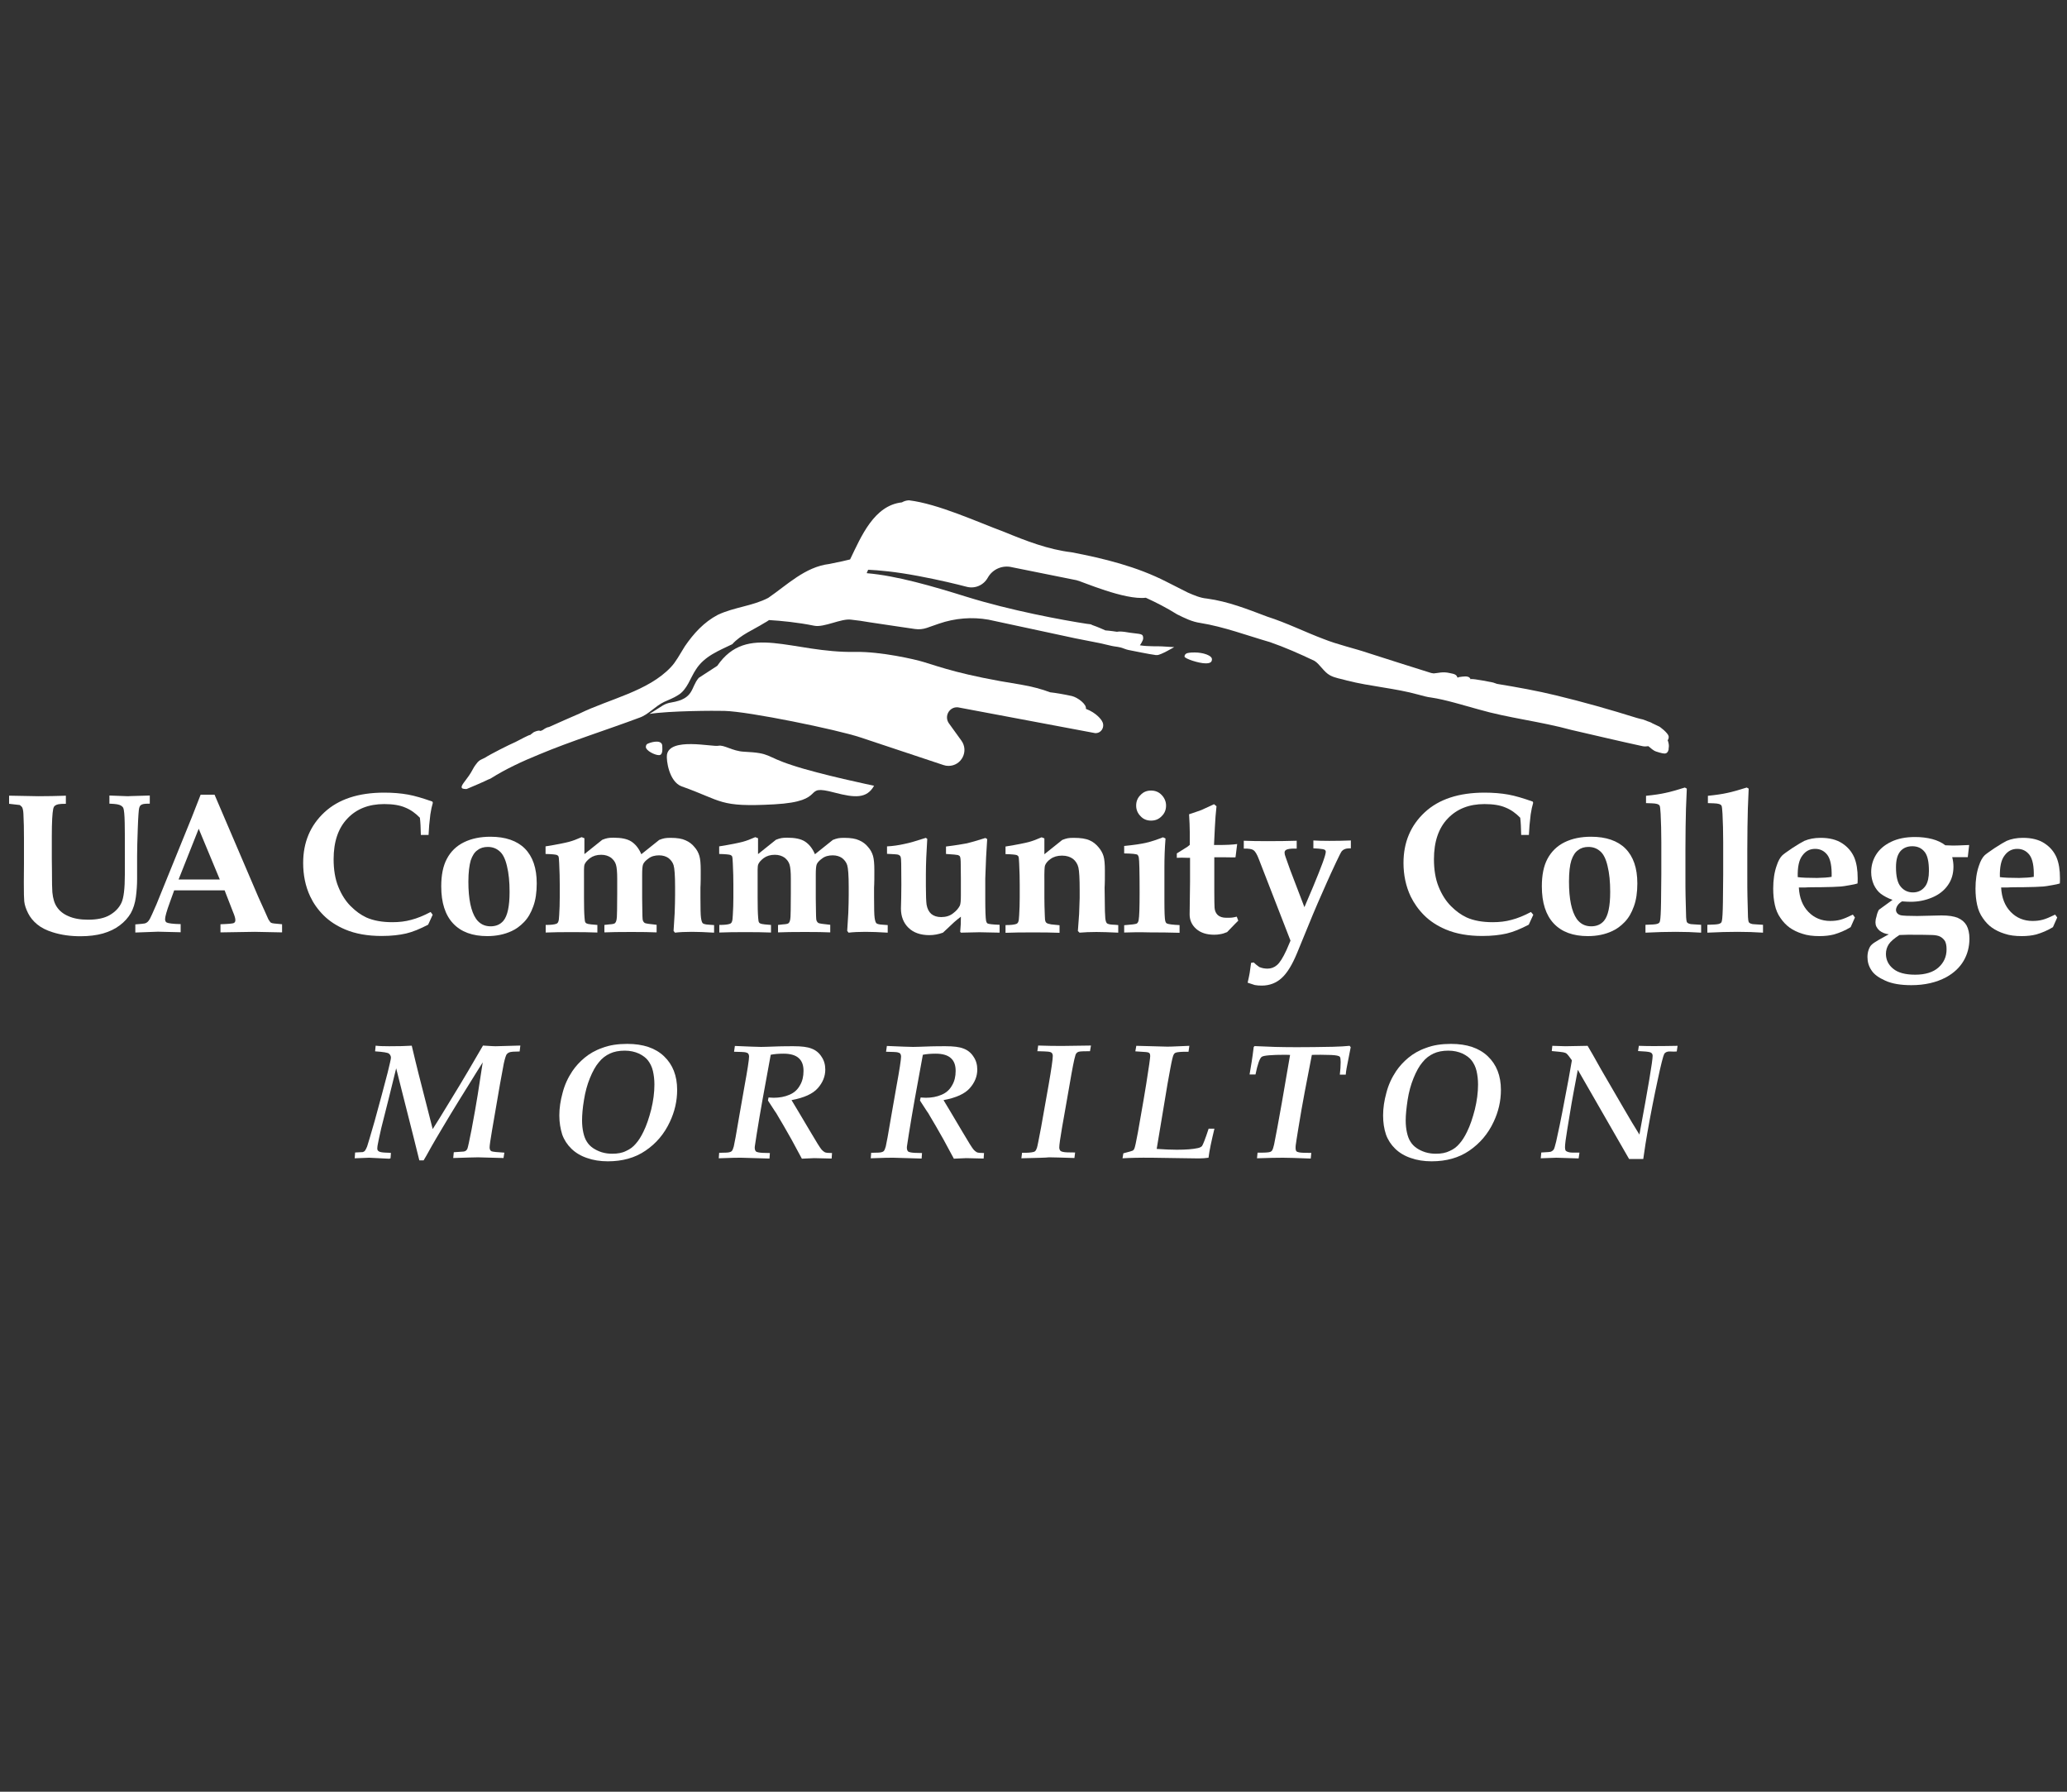 <?xml version="1.0" encoding="utf-8"?>
<!-- Generator: Adobe Illustrator 27.7.0, SVG Export Plug-In . SVG Version: 6.00 Build 0)  -->
<svg version="1.1" id="Layer_1" xmlns="http://www.w3.org/2000/svg" xmlns:xlink="http://www.w3.org/1999/xlink" x="0px" y="0px"
	 viewBox="0 0 150 130" style="enable-background:new 0 0 150 130;" xml:space="preserve">
<rect x="0" y="0" width="150" height="130" fill="#333333" stroke="none"/>
<style type="text/css">
	.st0{fill:#FFFFFF;}
</style>
<g>
	<g>
		<g>
			<path class="st0" d="M25.74,84.04l0.03-0.42l0.56-0.03c0.06-0.02,0.1-0.05,0.14-0.08c0.05-0.06,0.11-0.17,0.17-0.32
				c0.05-0.15,0.24-0.77,0.55-1.86c0.38-1.37,0.69-2.54,0.94-3.5c0.15-0.62,0.24-0.99,0.24-1.09c0-0.11-0.05-0.21-0.14-0.29
				c-0.09-0.08-0.43-0.13-1.01-0.17l0.04-0.41c0.25,0.03,0.58,0.04,0.99,0.04c0.64,0,1.19-0.01,1.63-0.04
				c0.19,0.8,0.35,1.47,0.49,2.02l1.03,4.03c0.22-0.33,0.64-1.02,1.28-2.07c0.45-0.73,0.89-1.46,1.32-2.19
				c0.53-0.9,0.88-1.5,1.05-1.8l0.14,0.01c0.45,0.03,0.71,0.04,0.77,0.04l1.8-0.05l-0.05,0.43c-0.38,0-0.63,0.02-0.74,0.06
				c-0.08,0.03-0.14,0.07-0.2,0.14c-0.06,0.09-0.13,0.31-0.21,0.67c-0.03,0.14-0.12,0.65-0.28,1.52l-0.58,3.37
				c-0.11,0.66-0.17,1.05-0.17,1.2c0,0.14,0.05,0.24,0.14,0.28c0.1,0.04,0.41,0.07,0.93,0.1l-0.06,0.39
				c-1.04-0.03-1.66-0.05-1.85-0.05c-0.25,0-0.85,0.02-1.8,0.05l0.04-0.42c0.04,0,0.29-0.02,0.72-0.05
				c0.06-0.01,0.12-0.03,0.17-0.07c0.04-0.03,0.07-0.08,0.1-0.14c0.04-0.1,0.14-0.57,0.3-1.38c0.19-0.98,0.33-1.83,0.45-2.55
				l0.36-2.33c-0.13,0.22-0.29,0.45-0.44,0.7l-1.31,2.11c-0.39,0.63-0.77,1.26-1.15,1.9c-0.38,0.64-0.65,1.09-0.81,1.38
				c-0.31,0.56-0.5,0.9-0.58,1.02h-0.31c-0.03-0.1-0.17-0.66-0.42-1.69l-0.83-3.28c-0.23-0.91-0.37-1.48-0.43-1.71l-0.51,2.07
				c-0.35,1.37-0.54,2.13-0.57,2.26c-0.15,0.66-0.24,1.08-0.27,1.27c-0.01,0.08-0.02,0.15-0.02,0.23c0,0.08,0.03,0.14,0.1,0.19
				c0.08,0.06,0.26,0.09,0.54,0.1c0.12,0,0.25,0.01,0.35,0.02l-0.03,0.39l-0.1,0.03L26.79,84L25.74,84.04z"/>
			<path class="st0" d="M40.59,80.93c0-0.53,0.08-1.07,0.24-1.65c0.15-0.58,0.39-1.09,0.71-1.57c0.24-0.35,0.53-0.67,0.88-0.96
				c0.35-0.29,0.77-0.54,1.29-0.72c0.52-0.2,1.12-0.29,1.81-0.29c1.16,0,2.04,0.3,2.67,0.9c0.63,0.6,0.95,1.41,0.95,2.44
				c0,0.81-0.18,1.58-0.53,2.32c-0.41,0.88-1,1.57-1.77,2.09c-0.76,0.52-1.67,0.77-2.73,0.77c-0.56,0-1.06-0.08-1.51-0.24
				c-0.45-0.15-0.83-0.38-1.13-0.67c-0.3-0.29-0.53-0.64-0.67-1.03C40.67,81.9,40.59,81.45,40.59,80.93z M42.24,81.3
				c0,0.31,0.03,0.6,0.09,0.87c0.06,0.27,0.14,0.49,0.26,0.67c0.11,0.18,0.26,0.33,0.43,0.45c0.18,0.12,0.39,0.23,0.64,0.31
				c0.26,0.08,0.52,0.11,0.77,0.11c0.39,0,0.73-0.06,1-0.2c0.28-0.12,0.52-0.3,0.71-0.53c0.2-0.22,0.38-0.51,0.55-0.86
				c0.23-0.46,0.41-1.01,0.57-1.63c0.15-0.62,0.23-1.22,0.23-1.8c0-0.36-0.04-0.69-0.11-0.99c-0.07-0.3-0.2-0.55-0.35-0.75
				c-0.15-0.2-0.38-0.37-0.67-0.51c-0.29-0.13-0.63-0.21-1.02-0.21c-0.42,0-0.78,0.07-1.08,0.21s-0.57,0.34-0.8,0.63
				c-0.24,0.28-0.45,0.66-0.65,1.15c-0.2,0.49-0.34,1.01-0.43,1.58C42.28,80.39,42.24,80.89,42.24,81.3z"/>
			<path class="st0" d="M52.16,84.04l0.03-0.4h0.1c0.36,0,0.6-0.01,0.71-0.06c0.05-0.02,0.08-0.04,0.11-0.07
				c0.05-0.06,0.1-0.18,0.14-0.33c0.04-0.15,0.18-0.9,0.4-2.22l0.37-2.11c0.23-1.25,0.34-1.98,0.34-2.2c0-0.08-0.02-0.14-0.06-0.2
				c-0.04-0.05-0.11-0.08-0.21-0.1c-0.09-0.02-0.37-0.03-0.82-0.04l0.06-0.42l1.2,0.05c0.3,0.01,0.54,0.02,0.7,0.02
				c0.09,0,0.54-0.01,1.32-0.04c0.35-0.01,0.7-0.01,1.05-0.01c0.56,0,0.99,0.05,1.29,0.17c0.3,0.11,0.55,0.31,0.72,0.58
				c0.19,0.27,0.28,0.59,0.28,0.94c0,0.49-0.18,0.94-0.54,1.35c-0.36,0.41-0.99,0.7-1.91,0.87c0.21,0.34,0.66,1.1,1.36,2.28
				c0.44,0.75,0.72,1.2,0.83,1.32c0.07,0.08,0.15,0.14,0.24,0.19c0.08,0.03,0.25,0.05,0.51,0.05l-0.03,0.4l-1.26-0.03l-0.69,0.03
				c-0.04,0-0.11,0.01-0.21,0.01l-0.75-1.39c-0.44-0.78-0.77-1.35-0.99-1.71c-0.08-0.14-0.15-0.27-0.22-0.35
				c-0.09-0.14-0.26-0.4-0.5-0.77l0.04-0.22c0.15,0.01,0.28,0.02,0.37,0.02c0.42,0,0.81-0.07,1.15-0.22
				c0.34-0.14,0.59-0.37,0.76-0.68c0.18-0.3,0.26-0.65,0.26-1.05c0-0.41-0.11-0.72-0.35-0.93c-0.23-0.21-0.6-0.32-1.1-0.32
				c-0.38,0-0.69,0.03-0.93,0.08c-0.08,0.42-0.28,1.51-0.59,3.23c-0.15,0.86-0.3,1.7-0.43,2.54c-0.08,0.51-0.12,0.8-0.13,0.85
				c-0.01,0.05-0.01,0.1-0.01,0.15c0,0.08,0.02,0.15,0.06,0.21s0.1,0.08,0.2,0.1c0.13,0.03,0.41,0.05,0.84,0.05l-0.03,0.4
				l-2.07-0.06C53.6,83.99,53.06,84.01,52.16,84.04z"/>
			<path class="st0" d="M63.19,84.04l0.03-0.4h0.1c0.36,0,0.6-0.01,0.71-0.06c0.05-0.02,0.08-0.04,0.11-0.07
				c0.05-0.06,0.1-0.18,0.14-0.33c0.04-0.15,0.18-0.9,0.4-2.22l0.37-2.11c0.23-1.25,0.34-1.98,0.34-2.2c0-0.08-0.02-0.14-0.06-0.2
				c-0.04-0.05-0.11-0.08-0.21-0.1c-0.09-0.02-0.37-0.03-0.82-0.04l0.06-0.42l1.2,0.05c0.3,0.01,0.54,0.02,0.7,0.02
				c0.09,0,0.54-0.01,1.32-0.04c0.35-0.01,0.7-0.01,1.05-0.01c0.56,0,0.99,0.05,1.29,0.17c0.3,0.11,0.55,0.31,0.72,0.58
				c0.19,0.27,0.28,0.59,0.28,0.94c0,0.49-0.18,0.94-0.54,1.35c-0.36,0.41-0.99,0.7-1.91,0.87c0.21,0.34,0.66,1.1,1.36,2.28
				c0.44,0.75,0.72,1.2,0.83,1.32c0.07,0.08,0.15,0.14,0.24,0.19c0.08,0.03,0.25,0.05,0.51,0.05l-0.03,0.4l-1.26-0.03l-0.69,0.03
				c-0.04,0-0.11,0.01-0.21,0.01l-0.75-1.39c-0.44-0.78-0.77-1.35-0.99-1.71c-0.08-0.14-0.15-0.27-0.22-0.35
				c-0.09-0.14-0.26-0.4-0.5-0.77l0.05-0.22c0.15,0.01,0.28,0.02,0.37,0.02c0.42,0,0.81-0.07,1.15-0.22
				c0.34-0.14,0.59-0.37,0.76-0.68c0.18-0.3,0.26-0.65,0.26-1.05c0-0.41-0.11-0.72-0.35-0.93c-0.23-0.21-0.6-0.32-1.1-0.32
				c-0.38,0-0.69,0.03-0.93,0.08c-0.08,0.42-0.28,1.51-0.59,3.23c-0.15,0.86-0.3,1.7-0.43,2.54c-0.08,0.51-0.12,0.8-0.13,0.85
				c-0.01,0.05-0.01,0.1-0.01,0.15c0,0.08,0.02,0.15,0.06,0.21s0.1,0.08,0.2,0.1c0.13,0.03,0.41,0.05,0.84,0.05l-0.03,0.4
				l-2.07-0.06C64.63,83.99,64.09,84.01,63.19,84.04z"/>
			<path class="st0" d="M74.12,84.04l0.05-0.4c0.36,0.01,0.64-0.01,0.84-0.06c0.04-0.01,0.07-0.03,0.1-0.05
				c0.06-0.05,0.1-0.13,0.14-0.25c0.04-0.11,0.13-0.6,0.3-1.48l0.55-3.1c0.2-1.15,0.3-1.84,0.3-2.09c0-0.09-0.03-0.17-0.08-0.22
				c-0.05-0.05-0.15-0.08-0.3-0.09c-0.09-0.01-0.34-0.02-0.74-0.03l0.06-0.41c0.6,0.02,1.17,0.03,1.69,0.03
				c0.35,0,1.06-0.01,2.14-0.03l-0.07,0.41c-0.44,0-0.71,0.01-0.82,0.04c-0.06,0.02-0.11,0.05-0.15,0.09s-0.08,0.11-0.1,0.21
				c-0.07,0.21-0.21,0.9-0.41,2.08c-0.27,1.51-0.44,2.55-0.55,3.13c-0.13,0.76-0.2,1.25-0.2,1.44c0,0.09,0.02,0.15,0.06,0.21
				c0.04,0.05,0.11,0.09,0.23,0.11c0.11,0.03,0.4,0.04,0.86,0.04l-0.05,0.4c-0.95-0.03-1.57-0.05-1.85-0.05
				C75.93,84,75.26,84.01,74.12,84.04z"/>
			<path class="st0" d="M81.46,84.04l0.06-0.36c0.43-0.11,0.66-0.18,0.69-0.2c0.04-0.03,0.07-0.07,0.1-0.12
				c0.05-0.09,0.14-0.51,0.27-1.22c0.34-1.95,0.55-3.12,0.6-3.49c0.2-1.24,0.29-1.92,0.29-2.03c0-0.09-0.02-0.17-0.06-0.21
				c-0.04-0.04-0.13-0.07-0.28-0.08l-0.74-0.05l0.07-0.4c0.23,0,0.6,0.01,1.15,0.03c0.54,0.02,0.91,0.03,1.1,0.03
				c0.21,0,0.42-0.01,0.65-0.02l0.95-0.04l-0.06,0.43h-0.12c-0.44,0-0.72,0.02-0.84,0.08c-0.04,0.02-0.08,0.06-0.11,0.11
				c-0.06,0.09-0.14,0.43-0.25,1.02c-0.14,0.75-0.28,1.53-0.4,2.3l-0.59,3.54c0.59,0.04,1.07,0.06,1.46,0.06
				c0.66,0,1.17-0.04,1.53-0.12c0.14-0.03,0.25-0.09,0.3-0.15c0.07-0.1,0.24-0.52,0.48-1.26h0.42C87.91,82.8,87.76,83.5,87.7,84
				c-0.22,0.03-0.45,0.05-0.71,0.05c-0.31,0-0.77-0.01-1.39-0.02C84.44,84.01,83.78,84,83.61,84
				C82.69,83.99,81.98,84.01,81.46,84.04z"/>
			<path class="st0" d="M91.22,84.04l0.04-0.41c0.5,0.01,0.8-0.01,0.91-0.05c0.06-0.02,0.1-0.05,0.14-0.1
				c0.05-0.07,0.1-0.22,0.15-0.44c0.12-0.62,0.32-1.63,0.56-3.02c0.24-1.38,0.44-2.55,0.6-3.48l-0.35-0.01c-1,0-1.57,0.05-1.71,0.15
				c-0.14,0.1-0.3,0.53-0.45,1.28h-0.43c0.1-0.57,0.21-1.23,0.3-1.99l0.06-0.07l1.49,0.06c0.44,0.01,0.96,0.02,1.54,0.02
				c0.81,0,1.69-0.01,2.65-0.03c0.51-0.01,0.91-0.04,1.22-0.07l0.08,0.1c-0.17,0.85-0.27,1.35-0.3,1.53
				c-0.03,0.17-0.05,0.32-0.06,0.46h-0.43c0.04-0.33,0.06-0.63,0.06-0.91c0-0.2-0.02-0.32-0.05-0.37c-0.04-0.05-0.1-0.08-0.21-0.1
				c-0.18-0.04-0.57-0.06-1.18-0.06c-0.29,0-0.5,0-0.65,0.01l-0.52,2.7c-0.15,0.81-0.31,1.68-0.46,2.63
				c-0.1,0.63-0.17,1.04-0.19,1.22c-0.01,0.08-0.01,0.15-0.01,0.23c0,0.09,0.02,0.15,0.05,0.2c0.03,0.04,0.1,0.07,0.2,0.09
				c0.13,0.03,0.43,0.04,0.89,0.04l-0.04,0.41C94.1,84.02,93.43,84,93.1,84C92.69,84,92.06,84.01,91.22,84.04z"/>
			<path class="st0" d="M100.37,80.93c0-0.53,0.08-1.07,0.24-1.65c0.15-0.58,0.39-1.09,0.71-1.57c0.24-0.35,0.53-0.67,0.88-0.96
				c0.35-0.29,0.77-0.54,1.29-0.72c0.52-0.2,1.12-0.29,1.81-0.29c1.16,0,2.04,0.3,2.67,0.9c0.63,0.6,0.95,1.41,0.95,2.44
				c0,0.81-0.18,1.58-0.53,2.32c-0.41,0.88-1.01,1.57-1.77,2.09c-0.76,0.52-1.67,0.77-2.73,0.77c-0.56,0-1.06-0.08-1.51-0.24
				c-0.45-0.15-0.83-0.38-1.13-0.67c-0.3-0.29-0.53-0.64-0.67-1.03C100.44,81.9,100.37,81.45,100.37,80.93z M102.01,81.3
				c0,0.31,0.03,0.6,0.09,0.87c0.06,0.27,0.14,0.49,0.26,0.67c0.11,0.18,0.26,0.33,0.43,0.45s0.39,0.23,0.64,0.31
				c0.26,0.08,0.52,0.11,0.77,0.11c0.39,0,0.72-0.06,1-0.2c0.28-0.12,0.52-0.3,0.71-0.53c0.2-0.22,0.38-0.51,0.55-0.86
				c0.23-0.46,0.41-1.01,0.57-1.63c0.15-0.62,0.23-1.22,0.23-1.8c0-0.36-0.04-0.69-0.11-0.99c-0.07-0.3-0.2-0.55-0.35-0.75
				c-0.15-0.2-0.38-0.37-0.67-0.51c-0.29-0.13-0.63-0.21-1.02-0.21c-0.42,0-0.78,0.07-1.08,0.21s-0.57,0.34-0.8,0.63
				c-0.24,0.28-0.45,0.66-0.65,1.15c-0.2,0.49-0.34,1.01-0.43,1.58C102.06,80.41,102.01,80.89,102.01,81.3z"/>
			<path class="st0" d="M111.81,84.04l0.04-0.42c0.43-0.02,0.66-0.04,0.7-0.06c0.07-0.03,0.13-0.07,0.19-0.14
				c0.05-0.06,0.11-0.27,0.19-0.6c0.2-0.89,0.34-1.59,0.44-2.11c0.38-1.95,0.61-3.21,0.7-3.78c-0.17-0.24-0.29-0.4-0.38-0.48
				c-0.06-0.05-0.14-0.08-0.25-0.1c-0.1-0.02-0.37-0.05-0.83-0.09l0.04-0.38c0.57,0.02,0.88,0.03,0.94,0.03l1.62-0.03
				c0.1,0.18,0.23,0.39,0.38,0.65l0.59,1.05c0.66,1.13,1.21,2.07,1.64,2.82c0.43,0.75,0.82,1.39,1.15,1.92
				c0.64-3.44,0.96-5.34,0.96-5.72c0-0.12-0.06-0.21-0.18-0.25c-0.11-0.04-0.41-0.07-0.88-0.09l0.06-0.38
				c0.3,0.01,0.65,0.02,1.05,0.02c0.63,0,1.22-0.01,1.76-0.02l-0.06,0.41c-0.09,0-0.15,0.01-0.2,0.01l-0.32-0.01
				c-0.1,0-0.2,0.02-0.28,0.07c-0.04,0.02-0.08,0.06-0.11,0.11c-0.07,0.13-0.24,0.77-0.48,1.92c-0.25,1.15-0.5,2.42-0.74,3.78
				c-0.09,0.5-0.19,1.14-0.3,1.92h-1.03l-3.72-6.47c-0.25,1.29-0.39,2.1-0.45,2.42c-0.27,1.59-0.41,2.5-0.44,2.73
				c-0.03,0.23-0.04,0.39-0.04,0.48c0,0.11,0.02,0.19,0.05,0.24c0.04,0.04,0.11,0.08,0.23,0.11c0.11,0.03,0.37,0.04,0.77,0.03
				l-0.06,0.42L112.94,84L111.81,84.04z"/>
		</g>
		<g>
			<path class="st0" d="M0.66,58.32v-0.59l2.13,0.04l0.96-0.01l0.77-0.02l0.26-0.01v0.59c-0.52,0-0.65,0.04-0.78,0.13
				c-0.07,0.04-0.11,0.12-0.14,0.25c-0.06,0.29-0.1,0.94-0.1,1.94v1.65l0.01,0.84c0,0.87,0.01,1.4,0.03,1.61
				c0.04,0.44,0.15,0.81,0.33,1.07c0.18,0.27,0.45,0.5,0.83,0.66c0.37,0.17,0.85,0.26,1.43,0.26c0.66,0,1.19-0.11,1.58-0.34
				s0.67-0.52,0.84-0.88c0.17-0.36,0.25-1.04,0.25-2.05V62c0-1.25,0-2.01-0.01-2.29c-0.01-0.6-0.05-0.96-0.1-1.08
				c-0.03-0.07-0.09-0.13-0.17-0.18c-0.15-0.08-0.31-0.12-0.84-0.14v-0.59c0.86,0.03,1.18,0.05,1.34,0.05c0.04,0,0.1,0,0.2-0.01
				l1.39-0.04v0.59c-0.44,0-0.53,0.03-0.64,0.1c-0.06,0.04-0.1,0.11-0.13,0.22c-0.03,0.1-0.07,0.59-0.1,1.45
				c-0.03,0.86-0.05,1.53-0.05,2.02v1.67c0,0.42-0.03,0.87-0.09,1.32c-0.06,0.45-0.19,0.85-0.37,1.17c-0.19,0.32-0.45,0.62-0.8,0.88
				c-0.34,0.26-0.74,0.45-1.22,0.59c-0.46,0.13-1.01,0.2-1.63,0.2c-0.72,0-1.39-0.09-2.02-0.29c-0.45-0.14-0.83-0.33-1.12-0.57
				c-0.29-0.24-0.51-0.51-0.66-0.81s-0.25-0.58-0.28-0.86c-0.02-0.18-0.03-0.63-0.03-1.38l0.01-1.36v-1.81
				c0-0.66-0.01-1.26-0.04-1.8c-0.01-0.21-0.04-0.36-0.08-0.45c-0.02-0.05-0.08-0.11-0.18-0.19L0.66,58.32z"/>
		</g>
		<path class="st0" d="M9.82,67.66v-0.59c0.38-0.03,0.61-0.05,0.69-0.07c0.07-0.02,0.13-0.05,0.19-0.1c0.05-0.04,0.1-0.11,0.17-0.22
			c0.05-0.09,0.22-0.45,0.49-1.08c0.12-0.29,0.36-0.88,0.71-1.75l1.86-4.58l0.63-1.61h1.01l3.18,7.43l0.44,0.97l0.29,0.65
			c0.05,0.08,0.09,0.14,0.13,0.19s0.09,0.06,0.14,0.08c0.05,0.02,0.2,0.03,0.41,0.05c0.07,0.01,0.18,0.02,0.31,0.03v0.59l-1.98-0.04
			L16,67.65v-0.59c0.58-0.02,0.9-0.05,0.97-0.09c0.07-0.04,0.11-0.1,0.11-0.21c0-0.12-0.05-0.31-0.17-0.59l-0.61-1.57h-3.66
			l-0.31,0.86c-0.24,0.65-0.35,1.06-0.35,1.23c0,0.11,0.04,0.2,0.11,0.24c0.11,0.06,0.45,0.11,1.02,0.12v0.59l-1.64-0.04L9.82,67.66
			z M15.95,63.81l-1.53-3.68l-1.46,3.68H15.95z"/>
		<g>
			<path class="st0" d="M31.4,66.37l-0.33,0.72c-0.59,0.31-1.13,0.53-1.6,0.64c-0.48,0.11-1.06,0.18-1.77,0.18
				c-1,0-1.9-0.15-2.67-0.48c-0.61-0.26-1.13-0.6-1.55-1.02s-0.74-0.88-0.97-1.37C22.16,64.3,22,63.48,22,62.61
				c0-1.5,0.52-2.72,1.54-3.67s2.47-1.43,4.34-1.43c0.64,0,1.22,0.05,1.72,0.14c0.51,0.09,1.1,0.27,1.78,0.51l0.03,0.09
				c-0.07,0.23-0.13,0.51-0.18,0.84c-0.07,0.54-0.11,1.03-0.13,1.49h-0.56c-0.01-0.53-0.03-0.94-0.07-1.25
				c-0.32-0.33-0.67-0.58-1.07-0.74c-0.39-0.17-0.9-0.25-1.52-0.25c-1.12,0-2.01,0.35-2.67,1.05c-0.67,0.7-1,1.69-1,2.95
				c0,0.76,0.11,1.44,0.34,2c0.23,0.57,0.53,1.04,0.9,1.41c0.37,0.37,0.75,0.64,1.14,0.82c0.52,0.23,1.15,0.34,1.88,0.34
				c0.49,0,0.94-0.05,1.37-0.17c0.43-0.11,0.9-0.3,1.41-0.57L31.4,66.37z"/>
			<path class="st0" d="M32.02,64.31c0-0.81,0.13-1.48,0.41-2c0.28-0.53,0.69-0.93,1.24-1.2c0.55-0.27,1.19-0.4,1.92-0.4
				c1.09,0,1.93,0.29,2.5,0.86c0.57,0.58,0.86,1.41,0.86,2.53c0,0.64-0.08,1.2-0.25,1.66c-0.17,0.48-0.39,0.85-0.67,1.14
				c-0.28,0.29-0.58,0.51-0.89,0.65c-0.53,0.25-1.13,0.37-1.78,0.37c-1.07,0-1.9-0.3-2.48-0.92C32.31,66.39,32.02,65.5,32.02,64.31z
				 M33.99,63.97c0,1.26,0.19,2.16,0.56,2.7c0.25,0.35,0.6,0.54,1.05,0.54c0.39,0,0.7-0.13,0.93-0.4c0.3-0.36,0.45-1.06,0.45-2.1
				c0-0.72-0.06-1.35-0.19-1.87c-0.12-0.52-0.3-0.88-0.54-1.08c-0.24-0.21-0.52-0.31-0.85-0.31c-0.29,0-0.54,0.07-0.74,0.23
				c-0.22,0.14-0.38,0.4-0.5,0.75C34.06,62.77,33.99,63.29,33.99,63.97z"/>
			<path class="st0" d="M39.6,67.66v-0.55c0.37,0,0.63-0.03,0.76-0.08c0.06-0.02,0.11-0.06,0.14-0.12c0.05-0.09,0.07-0.26,0.08-0.52
				l0.03-0.63c0-0.13,0.01-0.35,0.01-0.65v-0.93c0-0.42-0.01-0.94-0.04-1.54c-0.01-0.3-0.03-0.48-0.06-0.52
				c-0.03-0.04-0.07-0.07-0.12-0.09c-0.09-0.03-0.36-0.06-0.81-0.07v-0.55c0.87-0.14,1.44-0.26,1.7-0.33
				c0.27-0.07,0.58-0.19,0.92-0.34l0.2,0.08v1.15l1.3-1.04c0.15-0.06,0.28-0.1,0.39-0.12c0.1-0.02,0.25-0.03,0.43-0.03
				c0.57,0,1,0.09,1.29,0.28c0.29,0.19,0.54,0.49,0.72,0.92l1.3-1.04c0.15-0.06,0.28-0.1,0.39-0.12s0.25-0.03,0.43-0.03
				c0.48,0,0.84,0.06,1.09,0.18c0.26,0.11,0.48,0.28,0.64,0.48c0.18,0.2,0.29,0.41,0.36,0.64c0.07,0.23,0.1,0.58,0.1,1.05
				c0,0.53,0,0.87-0.01,1.04c0,0.06-0.01,0.12-0.01,0.21v0.74c0,0.76,0.01,1.25,0.04,1.46c0.03,0.21,0.07,0.34,0.13,0.4
				c0.06,0.05,0.21,0.09,0.42,0.1c0.07,0,0.21,0.02,0.4,0.03v0.55c-0.65-0.04-1.19-0.06-1.61-0.06c-0.48,0-0.89,0.02-1.23,0.06
				l-0.1-0.13l0.08-1.29c0.02-0.53,0.03-0.97,0.03-1.34v-0.54c0-0.85-0.04-1.37-0.11-1.6c-0.07-0.22-0.21-0.39-0.38-0.52
				c-0.18-0.12-0.4-0.19-0.67-0.19c-0.3,0-0.57,0.07-0.77,0.23c-0.22,0.15-0.34,0.3-0.39,0.42c-0.05,0.12-0.07,0.38-0.07,0.75v1.72
				l0.01,0.71l0.01,0.58c0,0.18,0.02,0.3,0.05,0.36s0.07,0.11,0.12,0.14c0.04,0.02,0.13,0.04,0.27,0.06
				c0.27,0.03,0.46,0.06,0.59,0.07v0.55c-0.42-0.02-1.03-0.03-1.83-0.03c-0.89,0-1.54,0.01-1.96,0.03v-0.54
				c0.09-0.01,0.21-0.03,0.35-0.04c0.21-0.01,0.34-0.04,0.39-0.07c0.05-0.03,0.1-0.1,0.13-0.22c0.03-0.1,0.05-0.35,0.05-0.74
				l0.01-1.26v-1.01c0-0.49-0.03-0.83-0.09-1.03c-0.06-0.21-0.19-0.37-0.36-0.51c-0.19-0.13-0.42-0.21-0.71-0.21
				c-0.32,0-0.59,0.08-0.81,0.24c-0.22,0.17-0.35,0.32-0.41,0.49c-0.03,0.09-0.04,0.46-0.03,1.12v1.25c0,0.64,0.01,1.14,0.04,1.48
				c0.01,0.18,0.03,0.29,0.07,0.34c0.04,0.05,0.1,0.08,0.2,0.1c0.06,0.02,0.29,0.04,0.66,0.07v0.55c-0.52-0.02-1.13-0.03-1.85-0.03
				C40.72,67.63,40.08,67.64,39.6,67.66z"/>
			<path class="st0" d="M52.2,67.66v-0.55c0.37,0,0.63-0.03,0.76-0.08c0.06-0.02,0.11-0.06,0.14-0.12c0.05-0.09,0.07-0.26,0.08-0.52
				l0.03-0.63c0-0.13,0.01-0.35,0.01-0.65v-0.93c0-0.42-0.01-0.94-0.04-1.54c-0.01-0.3-0.03-0.48-0.06-0.52
				c-0.03-0.04-0.07-0.07-0.12-0.09c-0.09-0.03-0.36-0.06-0.81-0.07v-0.55c0.87-0.14,1.44-0.26,1.7-0.33
				c0.27-0.07,0.58-0.19,0.92-0.34l0.2,0.08v1.15l1.3-1.04c0.15-0.06,0.28-0.1,0.39-0.12c0.1-0.02,0.25-0.03,0.43-0.03
				c0.57,0,1,0.09,1.29,0.28c0.29,0.19,0.54,0.49,0.72,0.92l1.3-1.04c0.15-0.06,0.28-0.1,0.39-0.12s0.25-0.03,0.43-0.03
				c0.48,0,0.84,0.06,1.09,0.18c0.26,0.11,0.48,0.28,0.64,0.48c0.18,0.2,0.29,0.41,0.36,0.64c0.07,0.23,0.1,0.58,0.1,1.05
				c0,0.53,0,0.87-0.01,1.04c0,0.06-0.01,0.12-0.01,0.21v0.74c0,0.76,0.01,1.25,0.04,1.46c0.03,0.21,0.07,0.34,0.13,0.4
				c0.06,0.05,0.21,0.09,0.42,0.1c0.07,0,0.21,0.02,0.4,0.03v0.55c-0.65-0.04-1.19-0.06-1.61-0.06c-0.48,0-0.89,0.02-1.23,0.06
				l-0.1-0.13l0.08-1.29c0.02-0.53,0.03-0.97,0.03-1.34v-0.54c0-0.85-0.04-1.37-0.11-1.6c-0.07-0.22-0.21-0.39-0.38-0.52
				c-0.18-0.12-0.4-0.19-0.67-0.19c-0.3,0-0.57,0.07-0.77,0.23c-0.22,0.15-0.34,0.3-0.39,0.42c-0.05,0.12-0.07,0.38-0.07,0.75v1.72
				l0.01,0.71l0.01,0.58c0,0.18,0.02,0.3,0.05,0.36c0.03,0.06,0.07,0.11,0.12,0.14c0.04,0.02,0.13,0.04,0.27,0.06
				c0.27,0.03,0.46,0.06,0.59,0.07v0.55c-0.42-0.02-1.03-0.03-1.83-0.03c-0.89,0-1.54,0.01-1.96,0.03v-0.54
				c0.09-0.01,0.21-0.03,0.35-0.04c0.21-0.01,0.34-0.04,0.39-0.07c0.05-0.03,0.1-0.1,0.13-0.22c0.03-0.1,0.05-0.35,0.05-0.74
				l0.01-1.26v-1.01c0-0.49-0.03-0.83-0.09-1.03c-0.06-0.21-0.19-0.37-0.36-0.51c-0.19-0.13-0.42-0.21-0.71-0.21
				c-0.32,0-0.59,0.08-0.81,0.24c-0.22,0.17-0.35,0.32-0.41,0.49c-0.03,0.09-0.04,0.46-0.03,1.12v1.25c0,0.64,0.01,1.14,0.04,1.48
				c0.01,0.18,0.03,0.29,0.07,0.34c0.04,0.05,0.1,0.08,0.2,0.1c0.06,0.02,0.29,0.04,0.66,0.07v0.55c-0.52-0.02-1.13-0.03-1.85-0.03
				C53.32,67.63,52.68,67.64,52.2,67.66z"/>
			<path class="st0" d="M64.37,61.95v-0.54c0.41-0.02,0.82-0.08,1.23-0.17c0.41-0.08,0.94-0.24,1.59-0.45l0.1,0.08
				c-0.06,0.94-0.1,1.81-0.1,2.6v0.8c0,0.68,0.02,1.14,0.05,1.36c0.05,0.3,0.17,0.53,0.34,0.68c0.18,0.15,0.42,0.23,0.72,0.23
				c0.34,0,0.63-0.09,0.86-0.27c0.24-0.18,0.39-0.36,0.49-0.55c0.06-0.12,0.08-0.38,0.08-0.76v-1.22l-0.01-1.01
				c0-0.33-0.02-0.53-0.06-0.59c-0.02-0.04-0.07-0.07-0.14-0.1c-0.07-0.02-0.36-0.05-0.87-0.08v-0.54c0.73-0.09,1.24-0.18,1.51-0.23
				c0.27-0.06,0.71-0.19,1.35-0.39l0.13,0.08l-0.08,1.31c-0.04,0.93-0.06,1.45-0.06,1.56v1.46c0,0.87,0.02,1.4,0.06,1.61
				c0.02,0.08,0.05,0.14,0.1,0.18c0.09,0.05,0.38,0.08,0.88,0.1v0.57l-1.47-0.03l-1.34,0.03l-0.05-0.06l0.04-0.55
				c0-0.09,0.01-0.27,0.01-0.55c-0.19,0.14-0.35,0.28-0.49,0.4l-0.81,0.76c-0.33,0.12-0.66,0.18-0.99,0.18
				c-0.64,0-1.15-0.18-1.51-0.53c-0.36-0.35-0.55-0.82-0.55-1.4c0-0.07,0.01-0.33,0.02-0.8c0-0.24,0.01-0.56,0.01-0.94l-0.01-1.51
				c0-0.28-0.02-0.44-0.05-0.52c-0.03-0.06-0.09-0.11-0.18-0.14C65.11,61.99,64.84,61.97,64.37,61.95z"/>
			<path class="st0" d="M81.15,67.12v0.55c-0.65-0.03-1.18-0.05-1.58-0.05c-0.48,0-0.88,0.02-1.23,0.05l-0.12-0.12
				c0.01-0.1,0.04-0.51,0.09-1.23l0.04-1.17v-0.56c0-0.83-0.03-1.37-0.09-1.64c-0.06-0.26-0.2-0.48-0.39-0.63
				c-0.2-0.15-0.46-0.24-0.8-0.24c-0.33,0-0.61,0.08-0.83,0.24c-0.22,0.15-0.35,0.32-0.41,0.49c-0.03,0.09-0.05,0.48-0.04,1.14v1.2
				c0,0.35,0.01,0.77,0.03,1.27c0,0.23,0.02,0.37,0.05,0.44c0.02,0.05,0.05,0.09,0.09,0.11c0.05,0.04,0.17,0.07,0.33,0.1
				c0.06,0.01,0.26,0.03,0.6,0.06v0.55c-0.52-0.02-1.15-0.03-1.9-0.03c-0.87,0-1.54,0.01-2.02,0.03v-0.56
				c0.37,0,0.63-0.03,0.77-0.08c0.06-0.02,0.11-0.06,0.14-0.12c0.05-0.09,0.07-0.26,0.08-0.52l0.03-0.63c0-0.13,0.01-0.35,0.01-0.65
				v-0.93c0-0.42-0.01-0.94-0.04-1.54c-0.01-0.3-0.03-0.48-0.06-0.52s-0.07-0.07-0.12-0.09c-0.09-0.03-0.36-0.06-0.81-0.07v-0.55
				c0.87-0.14,1.44-0.26,1.7-0.33s0.58-0.19,0.92-0.34l0.2,0.08v1.15l1.3-1.04c0.15-0.06,0.29-0.1,0.39-0.12
				c0.1-0.02,0.26-0.03,0.44-0.03c0.51,0,0.89,0.06,1.15,0.18c0.26,0.11,0.46,0.28,0.64,0.49c0.18,0.21,0.3,0.42,0.37,0.65
				c0.07,0.23,0.1,0.58,0.1,1.05c0,0.54,0,0.89-0.01,1.03c0,0.06-0.01,0.12-0.01,0.21l0.01,0.73c0,0.81,0.02,1.3,0.04,1.49
				s0.06,0.31,0.12,0.37c0.06,0.05,0.21,0.09,0.42,0.1C80.83,67.09,80.97,67.1,81.15,67.12z"/>
			<path class="st0" d="M81.58,67.66v-0.53c0.54-0.04,0.84-0.08,0.91-0.12c0.07-0.04,0.12-0.13,0.14-0.25
				c0.05-0.26,0.07-0.93,0.07-2.01c0-1.49-0.02-2.33-0.06-2.54c-0.02-0.09-0.05-0.15-0.09-0.19c-0.09-0.06-0.41-0.09-0.97-0.1v-0.54
				c0.71-0.07,1.26-0.15,1.62-0.24c0.36-0.08,0.76-0.22,1.2-0.39l0.18,0.09c-0.06,0.74-0.08,1.44-0.08,2.09v2.42
				c0,0.83,0.02,1.31,0.06,1.47c0.02,0.08,0.05,0.14,0.11,0.18c0.12,0.06,0.44,0.1,0.93,0.12v0.56c-0.67-0.02-1.4-0.03-2.2-0.03
				C82.7,67.63,82.11,67.64,81.58,67.66z M83.53,57.36c0.3,0,0.56,0.1,0.77,0.32c0.21,0.22,0.32,0.48,0.32,0.77
				c0,0.3-0.1,0.56-0.32,0.77c-0.21,0.22-0.46,0.32-0.77,0.32c-0.3,0-0.56-0.1-0.76-0.32c-0.22-0.22-0.32-0.48-0.32-0.77
				c0-0.3,0.1-0.56,0.32-0.77C82.97,57.46,83.23,57.36,83.53,57.36z"/>
			<path class="st0" d="M85.4,62.24v-0.32l0.64-0.4c0.1-0.06,0.21-0.13,0.3-0.22v-0.95c0-0.34-0.02-0.76-0.05-1.27
				c0.46-0.15,0.76-0.26,0.9-0.31c0.02-0.01,0.32-0.15,0.91-0.42l0.18,0.15l-0.07,0.74l-0.05,0.82l-0.06,1.25h0.24
				c0.63,0,1.1-0.02,1.44-0.07l-0.12,0.96c-0.05,0.01-0.11,0.01-0.15,0.01l-0.7-0.01h-0.69v2.38c0,0.73,0.01,1.17,0.02,1.29
				c0.02,0.23,0.1,0.4,0.24,0.53c0.14,0.12,0.34,0.19,0.61,0.19c0.17,0,0.29,0,0.39-0.01c0.09-0.01,0.22-0.03,0.37-0.07l0.11,0.29
				l-0.26,0.26c-0.21,0.22-0.39,0.4-0.55,0.57c-0.19,0.08-0.35,0.13-0.5,0.15c-0.14,0.03-0.29,0.04-0.44,0.04
				c-0.55,0-0.98-0.14-1.3-0.42c-0.32-0.28-0.48-0.64-0.48-1.05l0.03-2.35v-1.76h-0.2C85.88,62.22,85.64,62.23,85.4,62.24z"/>
			<path class="st0" d="M90.54,71.3c0.08-0.35,0.13-0.59,0.15-0.72l0.1-0.72l0.19-0.03c0.12,0.12,0.26,0.23,0.4,0.33
				c0.19,0.08,0.38,0.12,0.6,0.12c0.25,0,0.48-0.08,0.68-0.25c0.21-0.17,0.44-0.54,0.7-1.1l0.29-0.68l-2.3-5.92
				c-0.13-0.35-0.27-0.57-0.39-0.65c-0.12-0.08-0.36-0.12-0.7-0.11v-0.57c0.46,0.02,1.03,0.03,1.71,0.03c0.8,0,1.51-0.01,2.13-0.03
				v0.57h-0.17c-0.29,0-0.5,0.03-0.61,0.1c-0.07,0.05-0.1,0.11-0.1,0.19c0,0.08,0.02,0.19,0.07,0.31l0.33,0.93l1.04,2.72l0.63-1.48
				c0.61-1.47,0.92-2.3,0.92-2.54c0-0.05-0.01-0.08-0.04-0.11c-0.03-0.04-0.09-0.06-0.18-0.08c-0.18-0.03-0.4-0.05-0.68-0.06v-0.57
				c0.3,0.02,0.68,0.03,1.15,0.03c0.56,0,1.08-0.01,1.57-0.03v0.57h-0.11c-0.12,0-0.25,0.02-0.36,0.07
				c-0.07,0.03-0.13,0.07-0.19,0.14c-0.05,0.06-0.19,0.33-0.4,0.78c-0.28,0.6-0.51,1.09-0.68,1.48c-0.54,1.21-0.87,1.98-1.01,2.32
				l-1.15,2.8c-0.35,0.85-0.72,1.46-1.12,1.82c-0.39,0.36-0.88,0.55-1.44,0.55c-0.19,0-0.35-0.01-0.51-0.04
				C90.9,71.42,90.74,71.37,90.54,71.3z"/>
			<path class="st0" d="M111.27,66.37l-0.33,0.72c-0.59,0.31-1.13,0.53-1.6,0.64c-0.48,0.11-1.06,0.18-1.77,0.18
				c-1,0-1.9-0.15-2.67-0.48c-0.61-0.26-1.13-0.6-1.55-1.02c-0.42-0.42-0.74-0.88-0.98-1.37c-0.35-0.74-0.52-1.56-0.52-2.43
				c0-1.5,0.52-2.72,1.54-3.67s2.47-1.43,4.34-1.43c0.64,0,1.22,0.05,1.72,0.14c0.51,0.09,1.1,0.27,1.78,0.51l0.03,0.09
				c-0.07,0.23-0.13,0.51-0.18,0.84c-0.07,0.54-0.11,1.03-0.13,1.49h-0.56c-0.01-0.53-0.03-0.94-0.07-1.25
				c-0.32-0.33-0.67-0.58-1.07-0.74c-0.39-0.17-0.9-0.25-1.52-0.25c-1.12,0-2,0.35-2.67,1.05c-0.67,0.7-1,1.69-1,2.95
				c0,0.76,0.11,1.44,0.34,2c0.23,0.57,0.53,1.04,0.9,1.41c0.37,0.37,0.75,0.64,1.14,0.82c0.52,0.23,1.15,0.34,1.88,0.34
				c0.49,0,0.94-0.05,1.37-0.17c0.43-0.11,0.9-0.3,1.41-0.57L111.27,66.37z"/>
			<path class="st0" d="M111.89,64.31c0-0.81,0.13-1.48,0.41-2s0.69-0.93,1.24-1.2c0.55-0.27,1.19-0.4,1.92-0.4
				c1.09,0,1.93,0.29,2.5,0.86c0.57,0.58,0.86,1.41,0.86,2.53c0,0.64-0.08,1.2-0.25,1.66c-0.17,0.48-0.39,0.85-0.67,1.14
				c-0.28,0.29-0.58,0.51-0.89,0.65c-0.53,0.25-1.12,0.37-1.78,0.37c-1.07,0-1.9-0.3-2.48-0.92
				C112.18,66.39,111.89,65.5,111.89,64.31z M113.86,63.97c0,1.26,0.19,2.16,0.56,2.7c0.25,0.35,0.6,0.54,1.05,0.54
				c0.39,0,0.7-0.13,0.93-0.4c0.3-0.36,0.45-1.06,0.45-2.1c0-0.72-0.06-1.35-0.19-1.87c-0.12-0.52-0.3-0.88-0.54-1.08
				c-0.24-0.21-0.52-0.31-0.85-0.31c-0.29,0-0.54,0.07-0.74,0.23c-0.22,0.14-0.38,0.4-0.5,0.75
				C113.92,62.77,113.86,63.29,113.86,63.97z"/>
			<path class="st0" d="M123.45,67.1v0.57c-0.6-0.04-1.21-0.06-1.86-0.06c-0.65,0-1.37,0.02-2.18,0.06V67.1
				c0.45-0.01,0.72-0.03,0.82-0.06c0.07-0.02,0.12-0.04,0.17-0.08c0.03-0.03,0.06-0.09,0.07-0.17c0.03-0.14,0.06-0.59,0.07-1.34
				c0.01-0.75,0.02-1.43,0.02-2.01v-2.35c0-0.74-0.02-1.43-0.05-2.04c-0.02-0.33-0.04-0.53-0.07-0.59
				c-0.02-0.03-0.04-0.06-0.08-0.08c-0.06-0.04-0.14-0.06-0.27-0.08c-0.07-0.01-0.29-0.02-0.64-0.03v-0.53
				c0.59-0.06,1.06-0.13,1.41-0.21c0.35-0.07,0.83-0.21,1.41-0.39l0.14,0.08l-0.06,1.44c-0.02,0.81-0.04,1.8-0.04,2.97v1.83
				c0,0.69,0,1.21,0.01,1.55c0.02,0.85,0.03,1.36,0.04,1.54s0.03,0.29,0.05,0.34c0.01,0.03,0.04,0.06,0.07,0.08
				c0.04,0.03,0.11,0.06,0.22,0.08C122.77,67.05,123.01,67.08,123.45,67.1z"/>
			<path class="st0" d="M127.94,67.1v0.57c-0.6-0.04-1.21-0.06-1.86-0.06s-1.37,0.02-2.18,0.06V67.1c0.45-0.01,0.72-0.03,0.82-0.06
				c0.07-0.02,0.12-0.04,0.17-0.08c0.03-0.03,0.06-0.09,0.07-0.17c0.03-0.14,0.06-0.59,0.07-1.34s0.02-1.43,0.02-2.01v-2.35
				c0-0.74-0.02-1.43-0.05-2.04c-0.02-0.33-0.04-0.53-0.07-0.59c-0.02-0.03-0.04-0.06-0.08-0.08c-0.06-0.04-0.14-0.06-0.27-0.08
				c-0.07-0.01-0.29-0.02-0.64-0.03v-0.53c0.59-0.06,1.06-0.13,1.41-0.21c0.35-0.07,0.83-0.21,1.41-0.39l0.14,0.08l-0.06,1.44
				c-0.02,0.81-0.04,1.8-0.04,2.97v1.83c0,0.69,0,1.21,0.01,1.55c0.02,0.85,0.03,1.36,0.04,1.54c0.01,0.18,0.03,0.29,0.05,0.34
				c0.01,0.03,0.04,0.06,0.07,0.08c0.04,0.03,0.11,0.06,0.22,0.08C127.26,67.05,127.5,67.08,127.94,67.1z"/>
			<path class="st0" d="M134.61,66.57l-0.31,0.7c-0.39,0.24-0.8,0.41-1.21,0.53c-0.31,0.08-0.66,0.12-1.05,0.12
				c-0.48,0-0.89-0.05-1.24-0.17c-0.36-0.11-0.66-0.26-0.92-0.44c-0.26-0.19-0.48-0.42-0.67-0.7c-0.2-0.28-0.33-0.59-0.41-0.95
				s-0.12-0.75-0.12-1.19c0-0.62,0.08-1.18,0.25-1.66c0.11-0.34,0.25-0.59,0.4-0.74c0.09-0.09,0.34-0.27,0.74-0.54
				c0.4-0.26,0.69-0.43,0.87-0.52c0.33-0.14,0.72-0.22,1.18-0.22c0.64,0,1.16,0.13,1.57,0.4s0.69,0.61,0.87,1.02
				c0.17,0.41,0.25,0.91,0.25,1.51c0,0.13,0,0.26-0.01,0.38c-0.12,0.04-0.3,0.08-0.54,0.12c-0.32,0.06-0.54,0.09-0.65,0.1
				c-0.35,0.03-0.83,0.04-1.41,0.05c-0.59,0-0.91,0.01-0.97,0.01c-0.06,0-0.13,0.01-0.21,0.01h-0.48c0.04,0.75,0.27,1.34,0.7,1.78
				c0.42,0.43,0.95,0.65,1.58,0.65c0.27,0,0.52-0.03,0.74-0.09c0.23-0.06,0.53-0.19,0.9-0.37L134.61,66.57z M132.92,63.62
				c0.02-0.75-0.08-1.28-0.31-1.59c-0.23-0.3-0.53-0.44-0.89-0.44c-0.37,0-0.68,0.15-0.92,0.48c-0.25,0.32-0.36,0.84-0.34,1.57
				c0.28,0.04,0.74,0.06,1.4,0.06C132.29,63.69,132.64,63.67,132.92,63.62z"/>
			<path class="st0" d="M136.35,66.01l0.99-0.72c-0.35-0.12-0.63-0.28-0.85-0.44c-0.22-0.17-0.38-0.39-0.51-0.66
				c-0.12-0.28-0.19-0.58-0.19-0.91c0-0.45,0.11-0.87,0.35-1.26s0.6-0.7,1.09-0.94c0.5-0.24,1.07-0.35,1.75-0.35
				c0.44,0,0.86,0.05,1.24,0.15c0.38,0.1,0.69,0.25,0.95,0.45c0.28,0.01,0.46,0.02,0.57,0.02c0.14,0,0.53-0.01,1.16-0.04l-0.1,0.88
				h-1.13c0.06,0.24,0.09,0.46,0.09,0.69c0,0.51-0.13,0.96-0.4,1.34c-0.27,0.39-0.65,0.69-1.15,0.9s-1.01,0.31-1.56,0.31
				c-0.14,0-0.35-0.01-0.62-0.03c-0.14,0.08-0.26,0.19-0.33,0.3c-0.07,0.11-0.11,0.23-0.11,0.32c0,0.08,0.03,0.17,0.09,0.24
				c0.06,0.07,0.15,0.12,0.27,0.15c0.15,0.03,0.55,0.05,1.18,0.05l1.76-0.04c0.52,0,0.91,0.06,1.19,0.18
				c0.28,0.12,0.49,0.3,0.63,0.54c0.13,0.24,0.21,0.57,0.21,0.96c0,0.59-0.14,1.13-0.42,1.61c-0.28,0.48-0.7,0.88-1.26,1.19
				c-0.71,0.38-1.55,0.58-2.53,0.58c-0.76,0-1.39-0.1-1.88-0.32s-0.83-0.46-1.02-0.76c-0.2-0.29-0.29-0.62-0.29-0.96
				c0-0.2,0.03-0.38,0.09-0.54c0.06-0.17,0.13-0.28,0.22-0.36c0.08-0.08,0.24-0.19,0.48-0.33c0.45-0.26,0.71-0.39,0.76-0.42
				c-0.26-0.03-0.49-0.12-0.69-0.28c-0.19-0.18-0.28-0.36-0.28-0.59c0-0.11,0.02-0.25,0.07-0.4
				C136.21,66.3,136.28,66.13,136.35,66.01z M137.84,67.84c-0.39,0.25-0.65,0.48-0.78,0.68c-0.13,0.21-0.2,0.43-0.2,0.69
				c0,0.43,0.18,0.8,0.53,1.08c0.35,0.29,0.89,0.43,1.59,0.43c0.74,0,1.31-0.18,1.69-0.52c0.39-0.35,0.59-0.78,0.59-1.32
				c0-0.26-0.04-0.45-0.11-0.59c-0.08-0.13-0.19-0.24-0.33-0.32c-0.14-0.08-0.34-0.12-0.59-0.13c-0.25-0.01-0.84-0.02-1.75-0.02
				C138.31,67.83,138.09,67.83,137.84,67.84z M137.59,62.93c0,0.65,0.11,1.13,0.34,1.4c0.23,0.28,0.53,0.42,0.89,0.42
				c0.4,0,0.71-0.17,0.93-0.5c0.15-0.24,0.23-0.59,0.23-1.06c0-0.66-0.1-1.13-0.32-1.39c-0.22-0.27-0.51-0.4-0.89-0.4
				c-0.36,0-0.65,0.12-0.86,0.36C137.69,62.02,137.59,62.4,137.59,62.93z"/>
			<path class="st0" d="M149.29,66.57l-0.31,0.7c-0.39,0.24-0.8,0.41-1.21,0.53c-0.31,0.08-0.66,0.12-1.05,0.12
				c-0.48,0-0.89-0.05-1.24-0.17c-0.36-0.11-0.66-0.26-0.92-0.44s-0.48-0.42-0.67-0.7c-0.2-0.28-0.33-0.59-0.41-0.95
				c-0.08-0.36-0.12-0.75-0.12-1.19c0-0.62,0.08-1.18,0.25-1.66c0.11-0.34,0.25-0.59,0.4-0.74c0.09-0.09,0.34-0.27,0.74-0.54
				c0.4-0.26,0.69-0.43,0.87-0.52c0.33-0.14,0.72-0.22,1.18-0.22c0.64,0,1.16,0.13,1.57,0.4c0.41,0.27,0.69,0.61,0.87,1.02
				c0.17,0.41,0.25,0.91,0.25,1.51c0,0.13,0,0.26-0.01,0.38c-0.12,0.04-0.3,0.08-0.54,0.12c-0.32,0.06-0.54,0.09-0.65,0.1
				c-0.35,0.03-0.83,0.04-1.41,0.05c-0.59,0-0.91,0.01-0.97,0.01c-0.06,0-0.13,0.01-0.21,0.01h-0.48c0.04,0.75,0.27,1.34,0.7,1.78
				c0.42,0.43,0.95,0.65,1.58,0.65c0.27,0,0.52-0.03,0.74-0.09c0.23-0.06,0.53-0.19,0.9-0.37L149.29,66.57z M147.59,63.62
				c0.02-0.75-0.08-1.28-0.31-1.59c-0.23-0.3-0.53-0.44-0.89-0.44c-0.37,0-0.68,0.15-0.92,0.48c-0.25,0.32-0.36,0.84-0.34,1.57
				c0.28,0.04,0.74,0.06,1.4,0.06C146.96,63.69,147.32,63.67,147.59,63.62z"/>
		</g>
		<g>
			<path class="st0" d="M121.08,53.9c-0.01-0.06-0.03-0.12-0.06-0.19c0.06-0.08,0.09-0.18,0.07-0.3c-0.05-0.23-0.66-0.72-0.74-0.72
				c-0.11-0.06-0.28-0.13-0.44-0.21c-0.06-0.04-0.12-0.07-0.21-0.1c-0.05-0.02-0.1-0.03-0.14-0.05c-0.14-0.06-0.28-0.11-0.34-0.13
				c-0.06-0.01-0.23-0.05-0.44-0.11c-1.95-0.61-3.89-1.16-5.88-1.64c-1.31-0.32-2.79-0.59-4.26-0.83c-0.12-0.04-0.23-0.08-0.29-0.1
				c-0.15-0.03-1.38-0.28-1.61-0.25l-0.04,0.01v-0.04c-0.05-0.06-0.08-0.13-0.24-0.15c-0.12-0.04-0.61,0.04-0.61,0.04
				s-0.01,0.01-0.02,0.03c-0.02,0-0.05-0.01-0.07-0.01c-0.06-0.2-0.21-0.25-0.53-0.31c-0.54-0.13-0.86,0-1.19,0.02
				c-0.06-0.01-0.11-0.02-0.18-0.03c-0.8-0.24-3.72-1.18-4.54-1.44c-1.06-0.36-2.2-0.6-3.28-1.03c-1.33-0.5-2.67-1.17-4.08-1.62
				c-1.43-0.54-2.83-1.1-4.37-1.31c-0.49-0.04-0.96-0.25-1.4-0.44c-0.44-0.21-1.08-0.56-1.54-0.78c-2.15-1.1-4.53-1.69-6.9-2.14
				c-1.68-0.2-3.28-0.82-4.86-1.47c-2.02-0.75-4.8-2.04-6.93-2.3c-0.21,0.01-0.37,0.07-0.51,0.15c-2.02,0.22-2.95,2.46-3.76,4.14
				c-0.2,0.05-0.45,0.11-0.55,0.13l-0.96,0.2c-1.76,0.21-3.08,1.54-4.43,2.46c-1.12,0.59-2.47,0.67-3.66,1.23
				c-1.01,0.53-1.76,1.36-2.39,2.28c-0.39,0.62-0.64,1.12-1.02,1.52c-1.65,1.75-4.45,2.3-6.62,3.36c-0.74,0.32-1.49,0.65-2.22,0.98
				c-0.13,0.01-0.27,0.09-0.46,0.22c-0.05,0.02-0.1,0.05-0.17,0.07c0-0.01-0.01-0.03-0.1-0.03c-0.08,0-0.29,0.06-0.42,0.14
				c-0.08,0.1-0.2,0.12-0.2,0.18c-0.04-0.06-0.7,0.32-1.09,0.51c-0.43,0.18-1.85,0.9-2.21,1.14c-0.08,0.04-0.17,0.08-0.25,0.12
				c-0.14,0.06-0.26,0.17-0.34,0.28c-0.08,0.1-0.18,0.23-0.27,0.4c-0.38,0.74-0.83,1.09-0.83,1.33c0,0.09,0.08,0.14,0.35,0.14
				c0.02-0.01,0.05-0.02,0.08-0.03c0.29-0.12,1.25-0.53,1.52-0.67c0.06-0.02,0.12-0.04,0.18-0.08c1.08-0.68,2.27-1.23,3.47-1.72
				c2.31-0.97,4.96-1.8,7.31-2.68c0.64-0.22,1.13-0.83,1.78-1.14c0.32-0.15,0.69-0.28,1.01-0.49c0.67-0.39,0.9-1.27,1.3-1.86
				c0.62-0.98,1.68-1.37,2.64-1.84c0.62-0.69,1.53-1.04,2.33-1.54c0.11-0.06,0.23-0.13,0.34-0.21c0.87,0.05,2.1,0.17,3.27,0.41
				c0.72,0.15,1.96-0.54,2.68-0.44c0.45,0.05,0.91,0.11,1.34,0.19c1.9,0.29,2.85,0.42,3.31,0.49c0.28,0.04,0.57,0.01,0.84-0.08
				l0.89-0.31c1.16-0.4,2.4-0.5,3.59-0.29l6.33,1.36l0,0l0.21,0.04l0.04,0.01h0.01l1.52,0.3c0.35,0.07,0.84,0.21,1.03,0.23
				c0.13,0.01,0.32,0.05,0.46,0.08c0.1,0.02,0.39,0.15,0.56,0.18c0.15,0.03,1.63,0.33,1.93,0.36c0.02,0.01,0.05,0.01,0.07,0.01h0.08
				c0.27,0,1.24-0.58,1.24-0.58c-0.02,0-0.48-0.02-0.88-0.05c-0.23-0.02-1.02,0.02-1.61-0.08c0,0,0.24-0.33,0.24-0.51
				c0-0.36-0.18-0.29-0.94-0.4c-0.27-0.05-0.56-0.09-0.76-0.09c-0.07,0-0.14,0.01-0.2,0.02c0,0-0.59-0.09-0.84-0.1
				c0,0-0.57-0.26-0.96-0.39c-0.04-0.03-0.09-0.05-0.15-0.06c-0.03,0-0.06-0.01-0.1-0.01c-0.02,0-0.05-0.01-0.06-0.01h-0.03
				c-1.85-0.28-5.63-0.99-8.75-1.96c-2.47-0.77-5.1-1.54-7.26-1.72c0-0.01-0.01-0.02-0.01-0.02c0.03-0.07,0.07-0.15,0.1-0.23
				c0.72,0.03,1.94,0.13,3.68,0.46c1.58,0.3,2.72,0.58,3.45,0.77c0.61,0.17,1.24-0.1,1.55-0.65c0.35-0.63,1.08-0.94,1.78-0.76
				l4.67,0.94c0.42,0.1,3.47,1.45,5.02,1.27c0.75,0.34,1.51,0.73,2.28,1.21c0.55,0.27,1.06,0.53,1.68,0.62
				c1.69,0.27,3.39,0.91,5.05,1.39c1.07,0.37,2.16,0.85,3.23,1.36c0.39,0.24,0.68,0.81,1.13,1.05c0.39,0.21,0.78,0.24,1.24,0.38
				c1.69,0.43,3.48,0.55,5.17,1.02c0.24,0.07,0.7,0.19,0.93,0.21c1.03,0.15,2.4,0.58,3.43,0.86c2.18,0.63,4.47,0.87,6.74,1.49
				c1.61,0.37,3.55,0.83,5.17,1.18c0.15,0.03,0.29,0.02,0.42,0c0.19,0.15,0.35,0.32,0.57,0.39c0.34,0.11,0.57,0.17,0.69,0.13
				c0.14-0.03,0.23-0.25,0.21-0.36C121.12,54.16,121.11,54.02,121.08,53.9z M106.72,49.29c0.01,0,0.01,0,0.02,0.02c0,0,0,0-0.01,0
				L106.72,49.29z"/>
			<path class="st0" d="M78.8,51.43c0.08-0.32-0.59-0.83-1.02-0.93c-0.6-0.13-1.13-0.22-1.57-0.27c-0.61-0.23-1.32-0.42-2.14-0.56
				c-4.28-0.68-5.82-1.27-7.05-1.64c-0.61-0.19-3.1-0.76-4.92-0.73c-4.66,0.09-7.88-2.14-10.05,1.01l-1.34,0.87
				c-0.61,0.71-0.3,1.51-2,1.79c-0.21,0.03-0.41,0.1-0.6,0.21l-0.98,0.62c1.45-0.23,4.71-0.24,5.44-0.22
				c1.77,0.04,8.18,1.36,9.86,1.92l6.04,2.01c0.11,0.04,0.24,0.06,0.36,0.06c0.94,0,1.49-1.06,0.94-1.83l-0.91-1.26
				c-0.36-0.51,0.03-1.21,0.65-1.16l9.95,1.87c0.48,0.04,0.74-0.49,0.52-0.85C79.94,52.24,79.59,51.73,78.8,51.43z"/>
			<path class="st0" d="M86.7,47.34c-0.15,0-0.33,0-0.55,0.05c-0.15,0.06-0.19,0.15-0.19,0.25c0,0.14,1.02,0.49,1.53,0.49
				c0.32,0,0.46-0.08,0.46-0.3C87.95,47.56,87.32,47.34,86.7,47.34z"/>
			<path class="st0" d="M53.98,54.54c-0.82-0.04-1.45-0.52-1.85-0.43c-0.45,0.09-3.52-0.63-3.73,0.65
				c-0.06,0.39,0.15,1.94,1.05,2.29c3.02,1.07,2.7,1.53,6.73,1.31s1.88-1.52,4.39-0.85c1.46,0.38,2.33,0.45,2.86-0.5
				c0,0-3.91-0.81-5.95-1.49C55.45,54.86,56.01,54.64,53.98,54.54z"/>
			<path class="st0" d="M47.66,53.81c-0.18,0-0.39,0.04-0.61,0.13c-0.13,0.04-0.18,0.13-0.18,0.26c0,0.26,0.64,0.59,0.95,0.59
				s0.24-0.5,0.24-0.67C48.06,53.94,47.93,53.81,47.66,53.81z"/>
		</g>
	</g>
</g>
</svg>
